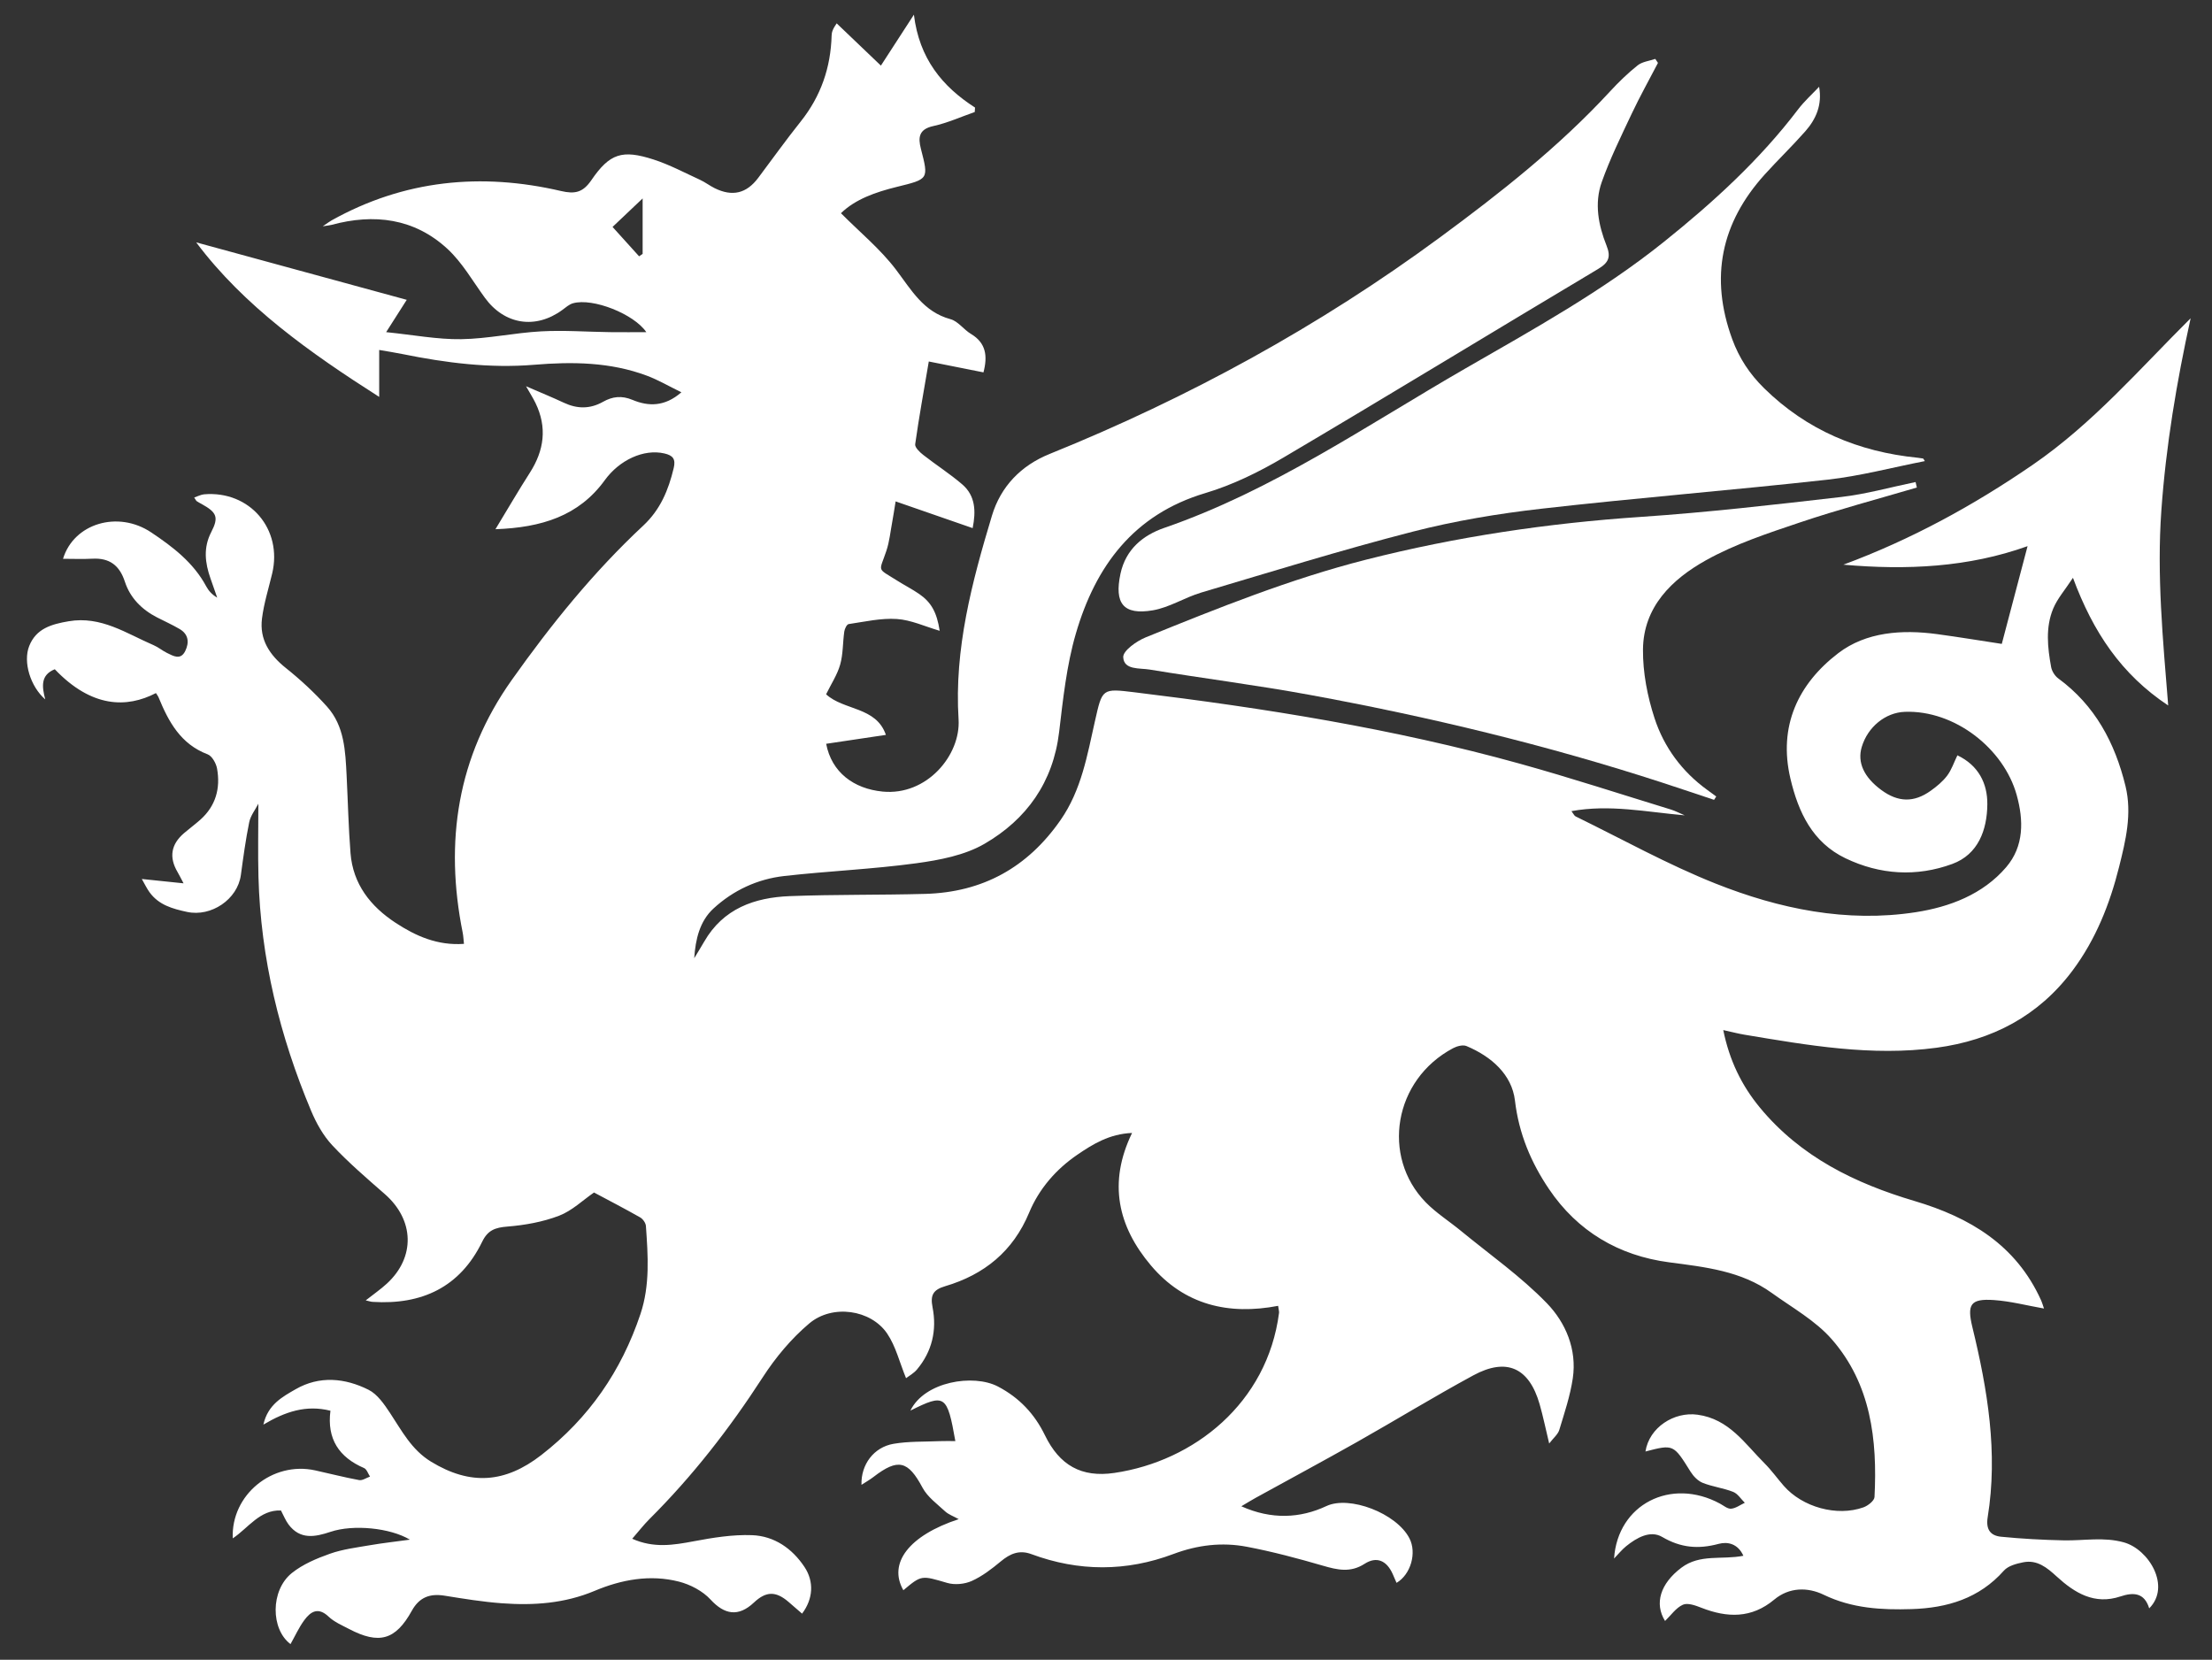 <?xml version="1.0" encoding="utf-8"?>
<!-- Generator: Adobe Illustrator 16.0.0, SVG Export Plug-In . SVG Version: 6.00 Build 0)  -->
<!DOCTYPE svg PUBLIC "-//W3C//DTD SVG 1.1//EN" "http://www.w3.org/Graphics/SVG/1.1/DTD/svg11.dtd">
<svg version="1.1" id="Layer_1" xmlns="http://www.w3.org/2000/svg" xmlns:xlink="http://www.w3.org/1999/xlink" x="0px" y="0px"
	 width="783.186px" height="587.611px" viewBox="0 0 783.186 587.611" enable-background="new 0 0 783.186 587.611"
	 xml:space="preserve">
<rect x="0" y="0" width="783.186" height="587.611" fill="#333333" stroke="none"/>
<path fill-rule="evenodd" clip-rule="evenodd" fill="#FFFFFF" d="M589.533,573.883c-3.857-6.181-1.666-13.24,5.775-18.85
	c6.596-4.972,14.326-2.713,21.957-4.231c-1.928-4.28-5.561-5.074-8.761-4.215c-7.149,1.922-13.366,1.434-19.989-2.452
	c-4.212-2.47-9.021,0.254-12.778,3.296c-1.493,1.209-2.716,2.751-4.258,4.344c1.28-19.213,20.146-28.811,37.487-19.444
	c1.297,0.7,2.694,1.913,3.955,1.808c1.662-0.14,3.235-1.348,4.847-2.096c-1.357-1.325-2.491-3.217-4.118-3.859
	c-3.461-1.366-7.284-1.815-10.745-3.183c-1.703-0.672-3.308-2.314-4.311-3.921c-6.088-9.749-6.025-9.788-15.999-7.195
	c1.33-8.523,10.109-14.166,18.437-13.028c11.195,1.53,16.719,10.225,23.688,17.172c2.47,2.462,4.518,5.341,6.815,7.979
	c6.61,7.591,18.851,11.01,28.259,7.643c1.585-0.567,3.829-2.333,3.897-3.642c1.045-20.263-1.251-40.011-15.165-55.898
	c-5.774-6.594-13.954-11.131-21.211-16.365c-10.84-7.818-23.583-9.156-36.38-10.847c-17.801-2.352-32.379-10.94-42.5-25.933
	c-6.348-9.403-10.659-19.54-12.045-31.32c-1.088-9.249-8.396-15.63-17.165-19.305c-1.267-0.531-3.366,0.029-4.727,0.751
	c-21.097,11.18-25.469,38.368-9.729,54.542c3.686,3.787,8.281,6.679,12.394,10.062c10.288,8.46,21.333,16.196,30.538,25.709
	c6.644,6.867,10.684,16.331,9.166,26.577c-0.918,6.198-2.96,12.249-4.787,18.278c-0.475,1.564-2.038,2.799-3.572,4.797
	c-1.273-5.284-2.16-9.657-3.388-13.932c-3.702-12.894-11.669-16.588-23.469-10.195c-13.888,7.521-27.367,15.791-41.123,23.561
	c-11.888,6.714-23.917,13.178-35.877,19.766c-1.542,0.849-3.038,1.781-5.142,3.021c10.666,4.793,20.87,4.272,30.125-0.073
	c8.135-3.821,24.795,2.511,29.397,11.419c2.642,5.113,0.511,12.771-4.563,15.769c-0.459-1.057-0.901-2.087-1.355-3.111
	c-2.107-4.768-5.686-6.393-9.964-3.632c-5.007,3.23-9.608,2.164-14.749,0.667c-8.885-2.586-17.865-4.98-26.947-6.707
	c-8.784-1.67-17.447-0.646-26.004,2.572c-16.648,6.26-33.509,6.259-50.242,0.05c-4.347-1.613-7.587-0.161-10.912,2.604
	c-3.163,2.63-6.54,5.23-10.249,6.895c-2.518,1.129-6.015,1.456-8.65,0.688c-9.106-2.653-9.036-2.896-15.545,2.587
	c-5.478-9.57,1.963-19.377,19.597-25.169c-1.874-1.045-3.593-1.63-4.812-2.757c-2.845-2.63-6.243-5.096-8.002-8.385
	c-5.107-9.549-8.637-10.532-17.395-3.774c-1.259,0.972-2.664,1.754-4.216,2.765c-0.232-7.159,4.342-13.329,11.36-14.525
	c5.355-0.914,10.905-0.702,16.371-0.943c1.811-0.08,3.628-0.013,5.503-0.013c-2.892-16.393-3.684-16.913-15.92-10.793
	c5.046-10.348,22.355-13.061,30.997-8.533c7.522,3.942,12.938,9.637,16.644,17.262c5.148,10.593,12.869,15.055,24.593,13.332
	c28.18-4.142,54.163-24.722,58.293-56.68c0.06-0.463-0.116-0.956-0.325-2.477c-17.487,3.36-33.17-0.262-45.034-14.298
	c-11.695-13.836-15.241-29.271-6.677-46.911c-8.058,0.339-13.942,3.995-19.408,7.732c-7.498,5.128-13.518,12.021-17.05,20.515
	c-5.676,13.65-15.909,21.934-29.717,26.01c-4.313,1.272-5.304,3.194-4.467,7.481c1.573,8.055-0.134,15.588-5.503,21.993
	c-1.169,1.396-2.896,2.325-3.882,3.093c-2.326-5.677-3.648-11.316-6.684-15.796c-5.74-8.472-19.363-10.509-27.584-3.585
	c-6.367,5.363-11.954,12.081-16.496,19.099c-11.718,18.104-24.842,34.973-40.113,50.189c-1.983,1.977-3.706,4.214-6.08,6.938
	c7.603,3.402,14.573,2.252,21.774,0.896c6.796-1.28,13.801-2.419,20.659-2.162c7.823,0.294,14.167,4.657,18.545,11.229
	c3.487,5.233,3.083,11.35-0.834,16.553c-1.615-1.4-3.204-2.788-4.803-4.162c-4.502-3.869-7.956-3.803-12.238,0.228
	c-5.497,5.175-10.423,4.318-15.359-1.048c-2.799-3.043-7.177-5.336-11.249-6.369c-10.174-2.58-20.28-0.719-29.785,3.281
	c-10.628,4.473-21.629,5.223-32.83,4.401c-6.792-0.499-13.553-1.599-20.286-2.686c-5.198-0.839-8.962,0.517-11.63,5.341
	c-5.746,10.388-11.599,12.008-22.214,6.446c-2.503-1.312-5.248-2.473-7.246-4.371c-3.674-3.49-6.339-1.833-8.6,1.24
	c-1.926,2.618-3.285,5.653-4.883,8.482c-7.01-5.223-7.194-19.01,0.479-25.164c3.857-3.094,8.75-5.157,13.478-6.828
	c4.51-1.595,9.394-2.193,14.151-3.011c4.565-0.785,9.178-1.289,14.163-1.97c-6.981-4.186-20.062-5.468-28.104-2.774
	c-5.516,1.848-10.79,2.864-14.889-2.633c-1.051-1.408-1.702-3.115-2.665-4.924c-7.464-0.297-11.464,6.1-17.063,9.877
	c-0.676-15.416,14.034-27.382,29.15-24.08c5.202,1.137,10.363,2.484,15.596,3.445c1.167,0.215,2.559-0.796,3.848-1.242
	c-0.689-1.033-1.146-2.604-2.104-3.017c-8.875-3.823-13.201-10.314-11.907-20.296c-8.616-2.16-15.968,0.312-23.74,4.909
	c1.568-7.105,6.797-9.866,11.435-12.533c8.422-4.843,17.448-3.981,25.799,0.205c3.123,1.565,5.529,5.083,7.575,8.166
	c4.211,6.348,7.621,13.068,14.589,17.309c13.918,8.47,26.194,7.571,39.016-2.378c16.895-13.11,28.345-29.781,35.087-49.896
	c3.427-10.223,2.676-20.727,1.936-31.202c-0.076-1.077-1.076-2.485-2.047-3.037c-5.447-3.094-11.017-5.971-16.327-8.807
	c-3.918,2.694-7.769,6.464-12.385,8.229c-5.766,2.206-12.117,3.337-18.304,3.835c-4.276,0.345-6.899,1.237-8.895,5.343
	c-7.853,16.15-21.382,22.419-38.831,21.313c-0.622-0.04-1.232-0.264-2.409-0.528c2.767-2.178,5.272-3.9,7.487-5.938
	c10.147-9.335,9.729-22.545-0.723-31.688c-6.366-5.568-12.819-11.104-18.59-17.259c-3.216-3.43-5.678-7.859-7.518-12.242
	c-11.115-26.479-17.868-54.002-18.635-82.82c-0.225-8.457-0.035-16.924-0.035-25.888c-1.098,2.141-2.76,4.215-3.234,6.532
	c-1.266,6.182-2.106,12.457-2.959,18.715c-1.179,8.65-10.524,14.893-19.024,13.066c-5.182-1.113-10.017-2.457-13.292-6.939
	c-1.005-1.376-1.734-2.954-2.754-4.727c5.008,0.521,9.366,0.975,14.779,1.537c-1.128-2.125-1.594-3.086-2.133-4.002
	c-3.068-5.223-2.327-9.797,2.306-13.77c1.896-1.627,3.92-3.106,5.783-4.768c5.463-4.875,7.159-11.132,5.899-18.105
	c-0.337-1.866-1.776-4.439-3.336-5.03c-9.528-3.608-13.798-11.478-17.339-20.099c-0.234-0.57-0.643-1.067-0.962-1.585
	c-10.288,5.35-22.736,5.275-35.813-8.434c-5.054,2.022-4.588,6.099-3.372,10.682c-5.272-4.578-7.923-13.235-5.688-18.899
	c2.447-6.204,7.871-7.729,13.951-8.771c11.523-1.975,20.472,4.335,30.125,8.476c1.669,0.716,3.105,1.958,4.748,2.755
	c2.229,1.082,4.777,2.627,6.411-0.674c1.479-2.989,1.223-5.932-1.959-7.802c-2.58-1.516-5.328-2.748-7.995-4.117
	c-5.406-2.776-9.521-6.88-11.409-12.661c-1.883-5.766-5.437-8.45-11.485-8.128c-3.437,0.183-6.892,0.033-10.408,0.033
	c3.811-12.536,19.452-17.222,31.235-9.334c7.629,5.106,14.939,10.669,19.441,19.055c0.844,1.572,2.051,2.949,3.907,4.028
	c-0.791-2.264-1.581-4.529-2.374-6.792c-1.93-5.506-2.6-10.869,0.274-16.426c2.731-5.281,1.935-6.973-3.427-9.937
	c-0.581-0.321-1.18-0.62-1.72-1c-0.248-0.175-0.373-0.523-0.89-1.294c1.279-0.423,2.385-1.038,3.535-1.133
	c16.127-1.335,27.813,12.321,24.067,28.045c-1.261,5.295-2.927,10.545-3.604,15.917c-0.938,7.442,2.675,12.928,8.459,17.545
	c5.184,4.138,10.118,8.709,14.551,13.639c6.194,6.886,6.514,15.773,6.952,24.467c0.46,9.14,0.659,18.299,1.378,27.417
	c0.867,10.986,7.079,18.857,15.956,24.677c7.153,4.69,14.853,8.122,24.213,7.454c-0.165-1.5-0.207-2.76-0.452-3.98
	c-6.464-32.182-1.919-62.211,17.352-89.406c13.903-19.619,28.97-38.267,46.583-54.693c6.069-5.66,8.927-12.617,10.777-20.356
	c0.758-3.173-0.217-4.491-3.348-5.202c-7.268-1.652-15.875,2.334-21.048,9.474c-9.189,12.686-22.39,16.774-38.718,17.365
	c4.485-7.388,8.208-13.796,12.202-20.03c5.068-7.911,6.145-16.042,1.993-24.626c-0.836-1.728-1.883-3.354-3.364-5.964
	c5.028,2.182,9.278,3.913,13.429,5.855c4.724,2.21,9.272,2.228,13.859-0.359c3.328-1.876,6.565-2.27,10.415-0.663
	c5.583,2.331,11.348,2.489,17.301-2.687c-4.397-2.142-8.181-4.375-12.232-5.887c-12.93-4.828-26.344-4.985-39.917-3.859
	c-15.718,1.304-31.22-0.667-46.606-3.792c-2.582-0.524-5.189-0.92-8.239-1.455c0,5.53,0,10.577,0,16.622
	c-24.546-15.649-47.825-32.098-64.794-54.71c24.443,6.67,49.532,13.516,74.547,20.342c-2.11,3.311-4.274,6.707-7.292,11.442
	c9.809,0.996,18.198,2.618,26.561,2.492c9.433-0.142,18.821-2.251,28.269-2.768c8.115-0.444,16.287,0.174,24.434,0.277
	c4.276,0.054,8.553,0.009,12.851,0.009c-4.29-6.391-18.916-12.229-25.969-10.229c-1.366,0.387-2.562,1.475-3.755,2.35
	c-9.507,6.971-20.495,5.224-27.431-4.284c-4.3-5.894-8.005-12.486-13.282-17.349c-11.732-10.811-25.93-12.561-41.048-8.47
	c-0.617,0.167-1.267,0.211-3.074,0.5c1.675-1.129,2.366-1.672,3.125-2.096c25.689-14.326,52.938-16.984,81.245-10.394
	c4.885,1.138,7.733,0.54,10.712-3.815c6.517-9.526,10.938-10.921,22.043-7.337c5.667,1.829,11.007,4.688,16.447,7.185
	c1.808,0.83,3.416,2.089,5.205,2.97c6.264,3.084,11.253,1.867,15.397-3.653c5.002-6.663,9.855-13.444,15.048-19.955
	c7.135-8.945,10.632-19.085,10.947-30.436c0.031-1.105,0.313-2.205,1.783-4.317c5.042,4.816,10.084,9.633,15.663,14.963
	c3.563-5.498,7.188-11.092,11.688-18.037c1.892,15.527,10.003,25.41,21.642,32.89c-0.034,0.524-0.067,1.049-0.101,1.574
	c-4.883,1.702-9.662,3.877-14.677,4.973c-5.108,1.115-5.425,4.015-4.393,8.02c2.804,10.873,2.782,10.729-8.549,13.521
	c-7.43,1.832-14.644,4.336-19.751,9.312c6.719,6.758,13.971,12.705,19.48,19.974c5.45,7.189,9.684,14.939,19.308,17.544
	c2.681,0.726,4.68,3.687,7.236,5.214c5.37,3.209,5.945,7.84,4.433,13.616c-6.787-1.351-13.561-2.699-19.357-3.852
	c-1.728,10.167-3.467,19.701-4.819,29.29c-0.158,1.12,1.604,2.808,2.836,3.774c4.548,3.565,9.461,6.69,13.833,10.45
	c4.669,4.016,4.888,9.495,3.675,15.479c-8.963-3.109-17.79-6.172-27.271-9.461c-0.512,3.123-0.814,5.203-1.2,7.269
	c-0.639,3.421-0.979,6.95-2.071,10.224c-2.591,7.767-3.554,5.889,3.908,10.61c2.533,1.603,5.223,2.968,7.69,4.661
	c4.305,2.956,6.262,6.521,7.277,13.049c-5.189-1.512-10.103-3.839-15.151-4.177c-5.637-0.378-11.407,0.968-17.084,1.8
	c-0.647,0.095-1.405,1.658-1.543,2.623c-0.559,3.898-0.399,7.968-1.455,11.706c-1.02,3.611-3.208,6.893-4.986,10.528
	c6.252,5.782,17.739,4.332,21.167,14.37c-7.259,1.083-14.181,2.117-21.143,3.156c1.917,10.072,9.72,15.902,19.967,16.915
	c15.726,1.555,27.71-12.964,26.912-25.561c-1.577-24.894,4.73-48.597,11.801-72.075c3.131-10.399,10.286-17.792,20.443-21.898
	c49.2-19.888,95.45-45.198,138.167-76.646c21.313-15.69,42.166-32.108,60.234-51.685c3.045-3.299,6.295-6.468,9.803-9.253
	c1.644-1.305,4.127-1.553,6.229-2.28c0.317,0.473,0.634,0.946,0.951,1.419c-3.117,5.995-6.423,11.901-9.305,18.008
	c-3.761,7.97-7.673,15.925-10.612,24.209c-2.646,7.459-1.193,15.209,1.697,22.426c1.621,4.047,0.788,6.069-2.949,8.3
	C528.668,117.411,491.701,139.98,454.408,162c-8.686,5.128-18.029,9.704-27.654,12.572c-25.43,7.577-38.875,25.893-45.835,49.743
	c-3.282,11.245-4.531,23.159-5.925,34.862c-2.121,17.805-11.54,30.919-26.385,39.544c-7.062,4.102-15.946,5.783-24.23,6.91
	c-15.497,2.107-31.186,2.754-46.738,4.513c-9.466,1.07-18.044,5.066-25.046,11.522c-4.863,4.484-6.352,10.902-6.797,17.582
	c1.177-1.953,2.388-3.888,3.524-5.865c6.728-11.703,17.804-15.632,30.29-16.118c15.979-0.622,31.99-0.353,47.978-0.797
	c20.326-0.565,36.207-9.317,47.9-26.123c7.416-10.658,9.462-22.966,12.204-35.109c2.597-11.502,2.474-11.541,14.034-10.135
	c45.996,5.594,91.697,12.866,136.412,25.278c17.961,4.985,35.695,10.783,53.523,16.245c1.397,0.429,2.711,1.133,4.833,2.036
	c-13.724-1.201-26.514-3.96-40.103-1.491c0.738,0.964,0.994,1.635,1.465,1.865c16.453,8.025,32.529,17.006,49.495,23.752
	c22.628,8.999,46.466,13.941,70.913,10.17c11.944-1.844,23.772-6.267,32.052-15.947c6.351-7.425,6.197-16.614,3.705-25.58
	c-4.55-16.364-21.905-30.072-39.597-29.42c-6.854,0.253-13.104,5.305-15.248,12.425c-1.642,5.453,0.744,10.708,6.924,15.253
	c5.921,4.356,11.503,4.534,17.466,0.285c2.148-1.532,4.281-3.288,5.852-5.371c1.554-2.062,2.39-4.665,3.62-7.195
	c7.506,3.581,10.671,9.991,10.599,17.369c-0.087,9.04-3.218,17.714-12.398,21.089c-12.62,4.64-25.61,3.863-37.831-2.009
	c-11.677-5.611-16.665-16.265-19.478-28.159c-4.397-18.596,2.728-33.592,16.925-44.449c9.853-7.535,22.584-8.427,35.007-6.744
	c7.704,1.043,15.377,2.314,22.893,3.457c2.926-11.092,5.911-22.407,9.129-34.604c-20.938,7.51-42.828,8.545-65.213,6.562
	c23.917-8.875,45.966-20.879,67.048-35.371c21.287-14.633,37.765-33.855,55.894-51.864c-4.95,22.623-8.732,45.088-10.367,68.095
	c-1.629,22.915,0.532,45.46,2.429,68.986c-16.603-11.028-26.569-25.939-33.722-45.206c-2.837,4.336-5.539,7.386-7.009,10.945
	c-2.753,6.669-1.979,13.748-0.715,20.666c0.267,1.458,1.316,3.126,2.515,4.004c13.03,9.555,20.063,22.762,23.811,38.115
	c2.397,9.821,0.04,19.38-2.267,28.625c-3.267,13.088-8.248,25.682-16.481,36.698c-12.074,16.157-28.498,24.673-48.15,27.325
	c-22.961,3.099-45.494-0.861-68.015-4.621c-2.266-0.379-4.495-0.971-7.504-1.631c2.183,10.692,6.432,19.526,12.994,27.464
	c14.41,17.427,33.667,26.799,54.701,33.037c19.668,5.832,35.981,15.598,44.804,35.098c0.442,0.979,0.727,2.029,1.061,2.979
	c-6.103-1.072-11.896-2.602-17.766-2.998c-8.305-0.561-9.542,1.557-7.577,9.638c5.375,22.113,9.107,44.414,5.409,67.234
	c-0.706,4.359,0.981,6.551,4.747,6.923c7.384,0.729,14.815,1.131,22.235,1.285c7.073,0.146,14.06-1.288,21.232,0.708
	c8.872,2.469,16.751,15.598,8.975,23.364c-1.707-5.606-5.621-5.741-10.185-4.218c-9.194,3.068-16.2-1.233-22.553-7.046
	c-3.448-3.156-6.917-6.021-11.86-5.046c-2.416,0.477-5.347,1.254-6.852,2.952c-8.76,9.878-20.108,13.227-32.667,13.62
	c-10.67,0.334-21.107-0.234-31.134-5.078c-5.637-2.723-12.196-2.722-17.515,1.72c-8.036,6.71-16.615,6.473-25.759,2.896
	c-2.079-0.813-4.871-1.849-6.577-1.085C593.386,569.237,591.611,571.886,589.533,573.883z M227.533,70.249
	c-4.083,3.869-7.152,6.777-10.651,10.094c3.352,3.708,6.376,7.056,9.402,10.403c0.417-0.286,0.833-0.571,1.25-0.856
	C227.533,83.884,227.533,77.878,227.533,70.249z"/>
<path fill-rule="evenodd" clip-rule="evenodd" fill="#FFFFFF" d="M644.08,30.719c1.153,6.486-1.141,11.514-4.921,15.801
	c-4.623,5.244-9.68,10.103-14.368,15.292c-15.447,17.104-19.465,36.425-11.477,58.261c2.471,6.754,6.201,12.371,11.283,17.366
	c15.128,14.867,33.452,22.521,54.332,24.614c0.659,0.066,1.315,0.167,1.968,0.278c0.082,0.014,0.136,0.19,0.618,0.917
	c-11.649,2.275-22.937,5.295-34.417,6.57c-33.757,3.748-67.632,6.444-101.376,10.291c-15.328,1.747-30.697,4.304-45.624,8.145
	c-25.112,6.462-49.914,14.149-74.784,21.534c-5.831,1.732-11.246,5.283-17.143,6.288c-10.476,1.785-13.68-2.482-11.46-12.912
	c1.857-8.726,8.023-13.689,15.497-16.268c38.51-13.285,71.768-36.364,106.629-56.443c24.1-13.88,48.504-27.365,70.284-44.823
	c17.427-13.969,33.915-28.997,47.521-46.908C638.835,35.835,641.586,33.375,644.08,30.719z"/>
<path fill-rule="evenodd" clip-rule="evenodd" fill="#FFFFFF" d="M678.685,172.603c-13.833,4.087-27.8,7.781-41.46,12.383
	c-11.331,3.817-22.913,7.61-33.271,13.406c-11.973,6.7-22.107,16.454-22.235,31.585c-0.068,8.119,1.565,16.563,4.098,24.317
	c3.344,10.24,9.72,18.901,18.651,25.359c1.067,0.771,2.125,1.556,3.188,2.334c-0.256,0.396-0.513,0.793-0.77,1.189
	c-6.079-2.022-12.148-4.077-18.24-6.061c-40.914-13.322-82.664-23.346-124.948-31.107c-18.813-3.453-37.819-5.858-56.7-8.962
	c-3.51-0.577-9.109,0.223-9.304-4.392c-0.096-2.269,4.718-5.691,7.954-7.004c25.605-10.388,51.238-20.703,78.127-27.53
	c31.899-8.1,64.233-12.889,97.07-15.111c23.736-1.606,47.407-4.325,71.049-7.056c8.865-1.024,17.564-3.485,26.34-5.291
	C678.384,171.309,678.535,171.956,678.685,172.603z"/>
</svg>
